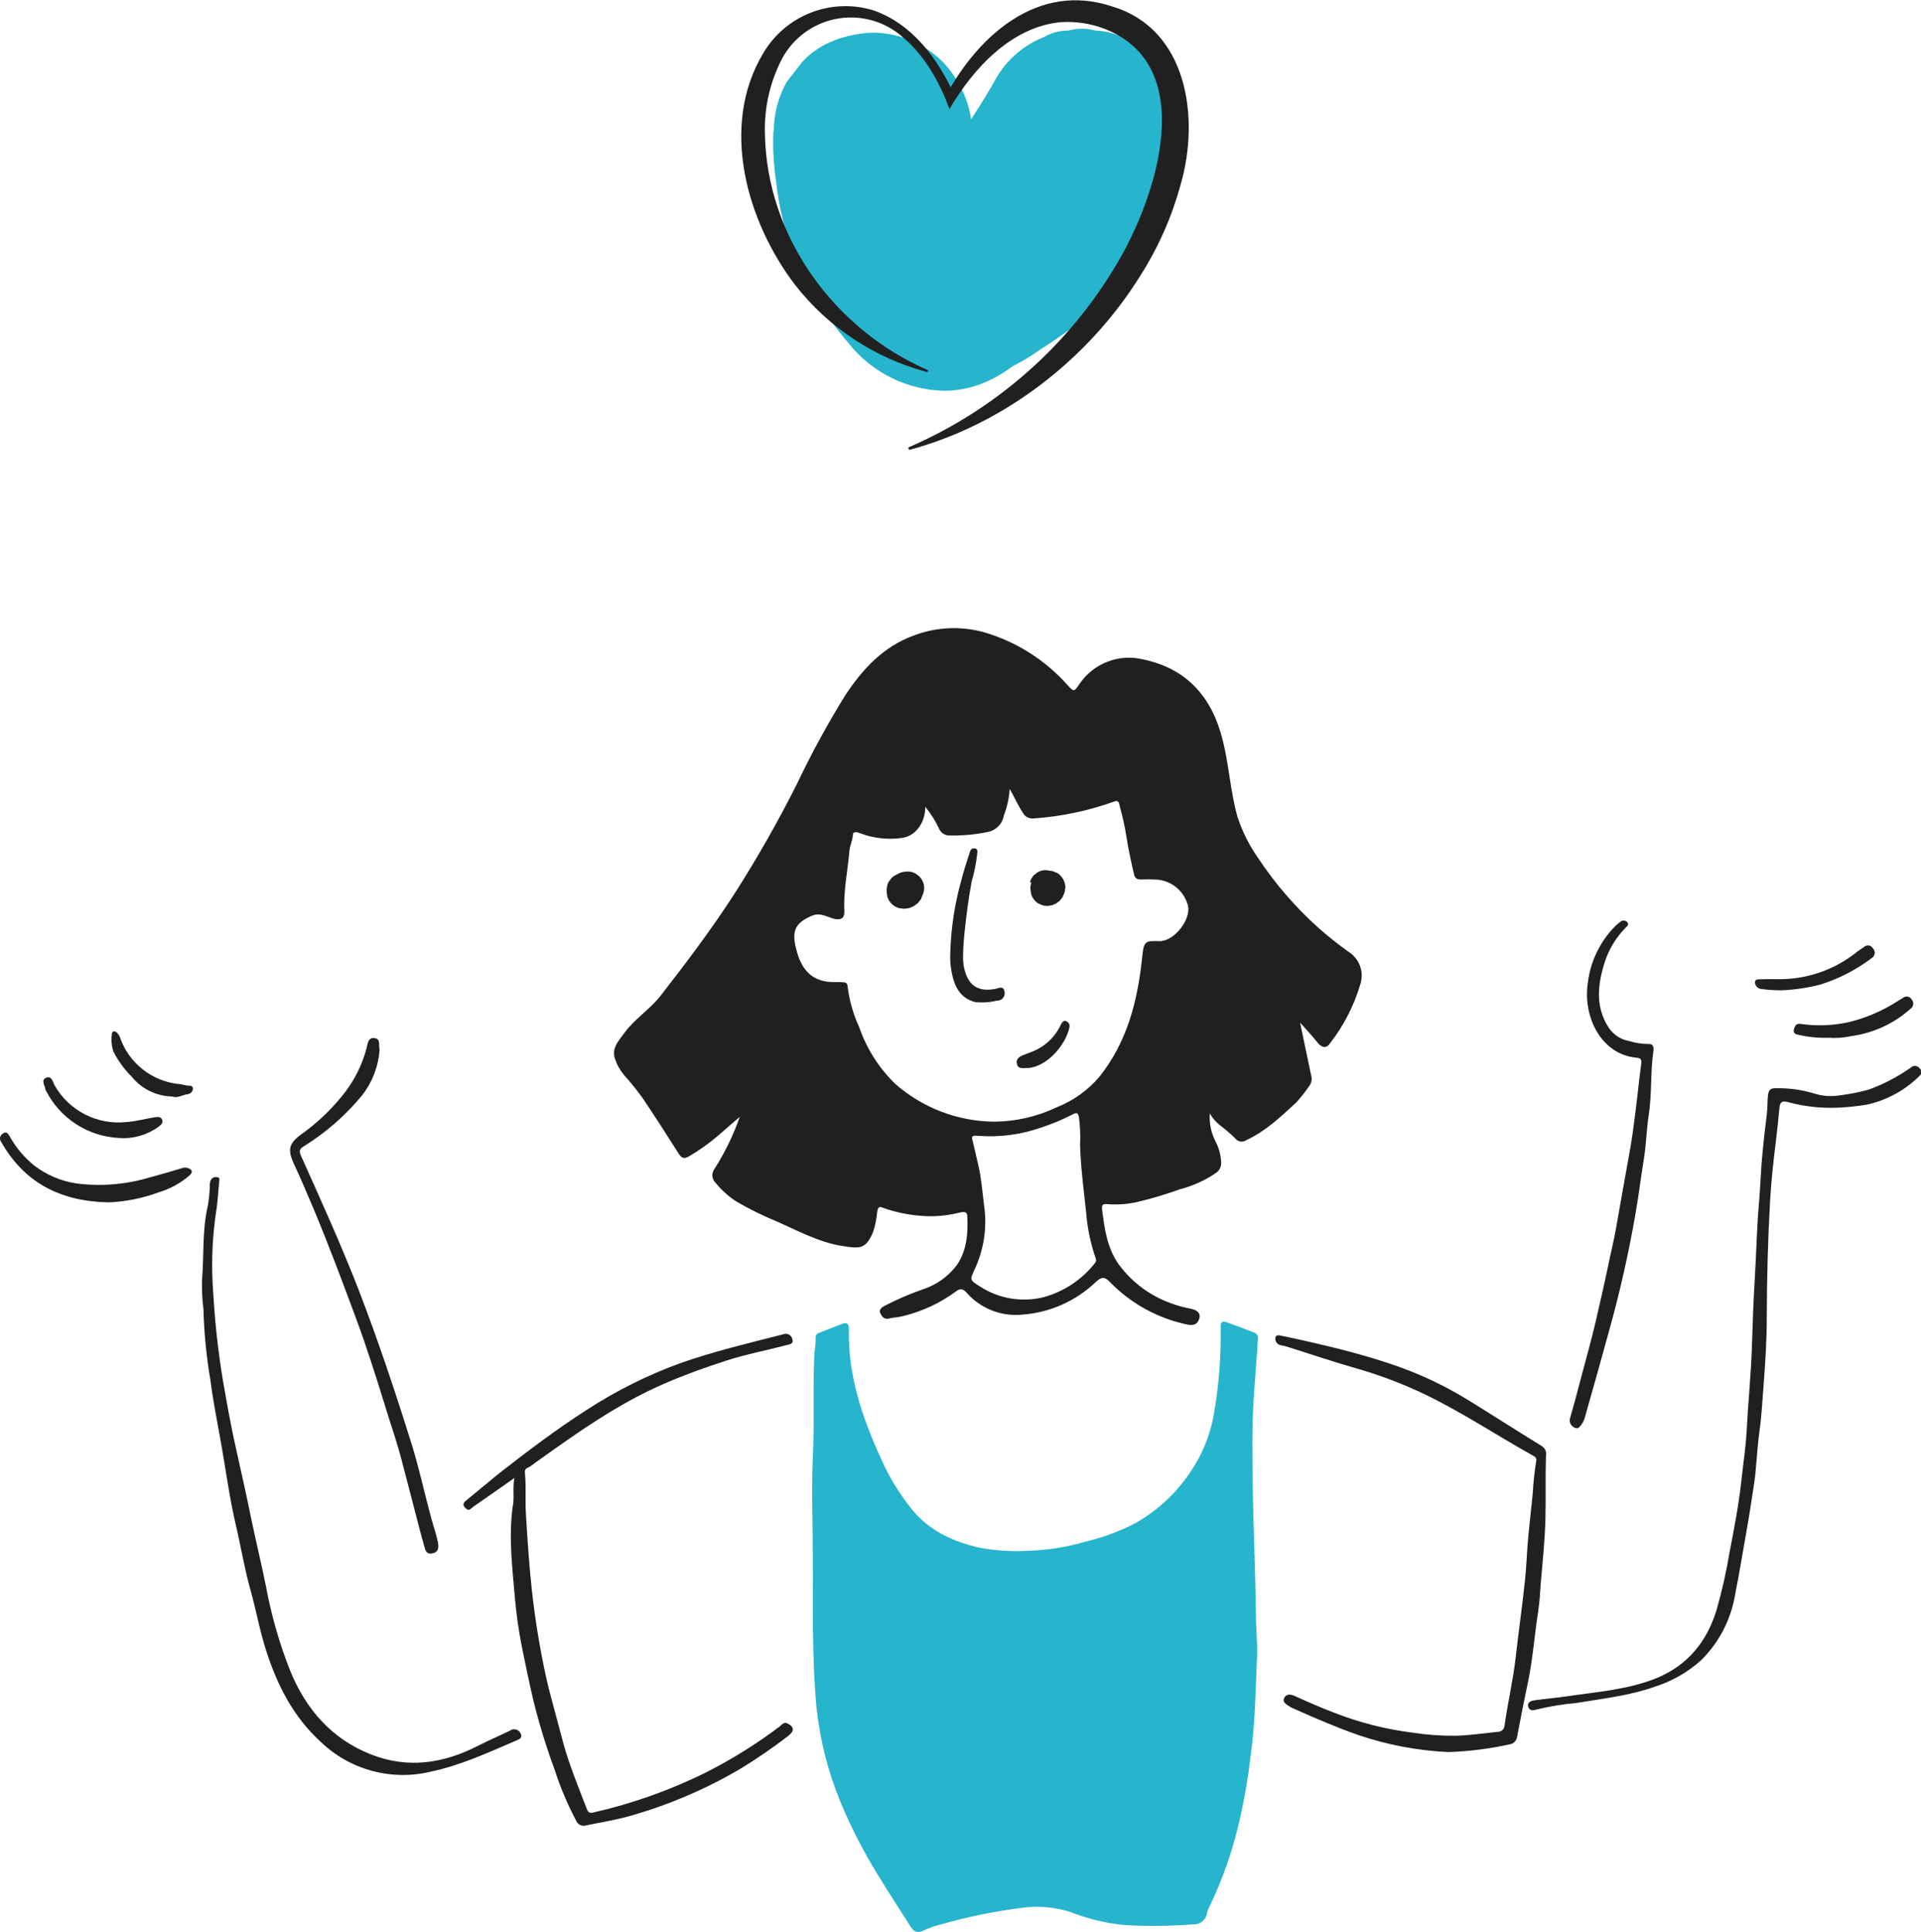 <?xml version="1.0" encoding="UTF-8"?> <svg xmlns="http://www.w3.org/2000/svg" width="724" height="728" viewBox="0 0 724 728" fill="none"> <g clip-path="url(#clip0_204_497)"> <path d="M489.979 385.353C491.447 392.392 492.79 398.71 494.108 405.053C494.345 405.755 494.408 406.505 494.291 407.237C494.174 407.97 493.88 408.662 493.436 409.256C491.93 411.462 490.268 413.557 488.462 415.524C482.717 420.822 477.046 426.269 469.758 429.627C469.426 429.865 469.05 430.034 468.652 430.126C468.253 430.217 467.841 430.228 467.438 430.159C467.036 430.09 466.651 429.941 466.306 429.721C465.961 429.502 465.664 429.216 465.43 428.881C463.807 427.293 462.087 425.806 460.282 424.429C458.522 423.136 457.048 421.493 455.954 419.603C455.714 423.099 456.392 426.597 457.919 429.751C459.343 432.369 460.143 435.28 460.257 438.258C460.26 438.99 460.084 439.712 459.747 440.362C459.409 441.012 458.918 441.57 458.317 441.989C454.178 444.825 449.573 446.913 444.712 448.157C439.523 450.034 434.234 451.62 428.869 452.908C425.114 453.783 421.247 454.077 417.403 453.778C415.537 453.604 415.139 454.052 415.388 455.992C416.308 463.081 417.204 470.045 421.457 476.214C426.427 483.086 433.365 488.289 441.354 491.137C443.729 492.02 446.175 492.694 448.667 493.152C450.507 493.525 452.671 494.445 452.024 496.808C451.378 499.171 449.686 499.669 447.274 499.097C436.242 496.76 426.155 491.192 418.298 483.103C416.383 481.089 415.139 481.089 413 483.103C405.445 490.331 395.599 494.687 385.168 495.415C381.309 495.781 377.419 495.233 373.811 493.815C370.203 492.398 366.979 490.151 364.4 487.257C362.983 485.64 361.913 485.367 360.222 486.71C354.316 491.043 347.613 494.17 340.498 495.913C338.757 496.435 336.842 496.435 335.002 496.883C333.161 497.331 332.34 496.037 331.743 494.794C331.146 493.55 332.415 492.63 333.385 492.082C337.964 489.718 342.701 487.674 347.562 485.964C352.823 484.309 357.427 481.036 360.719 476.612C364.45 470.965 364.873 464.673 364.55 458.28C364.55 456.092 362.411 456.788 361.043 457.086C356.441 458.216 351.684 458.577 346.965 458.156C341.976 457.78 337.063 456.717 332.365 454.997C331.146 454.475 330.773 455.47 330.599 456.664C330.393 459.298 329.859 461.897 329.007 464.399C326.271 470.816 324.033 470.592 317.367 469.523C308.538 468.105 300.678 463.777 292.495 460.171C287.182 457.999 282.036 455.438 277.099 452.51C274.296 450.601 271.783 448.297 269.638 445.67C268.967 445.006 268.558 444.123 268.485 443.182C268.412 442.241 268.68 441.306 269.24 440.546C273.179 434.4 276.385 427.814 278.791 420.921C275.781 423.409 273.344 425.672 270.857 427.762C267.374 430.774 263.619 433.455 259.639 435.771C257.824 436.815 256.878 436.467 255.834 434.8C251.332 427.737 246.83 420.648 242.129 413.708C239.979 410.735 237.671 407.879 235.215 405.152C233.686 403.322 232.513 401.221 231.758 398.959C230.439 395.004 233.151 392.243 235.215 389.383C239.07 384.035 244.766 380.553 248.845 375.38C258.545 362.943 267.922 350.507 276.502 337.299C285.259 323.638 293.287 309.524 300.554 295.016C305.914 283.771 311.884 272.828 318.437 262.233C324.953 252.284 332.838 243.654 344.428 239.475C352.854 236.28 362.078 235.845 370.768 238.231C382.944 241.762 393.876 248.66 402.305 258.129C404.792 260.841 404.792 260.741 406.857 257.732C409.438 253.922 413.125 250.995 417.421 249.345C421.717 247.695 426.415 247.401 430.883 248.504C447.199 251.936 456.676 262.532 460.73 278.575C463.217 288.225 463.665 298.224 466.4 307.825C468.222 313.392 470.862 318.657 474.235 323.445C480.66 333.121 488.291 341.939 496.943 349.686C500.526 352.853 504.27 355.834 508.161 358.615C510.206 359.874 511.762 361.79 512.576 364.05C513.389 366.309 513.411 368.778 512.638 371.052C510.27 379.05 506.423 386.534 501.296 393.114C499.804 395.278 498.336 394.706 496.943 393.338C494.954 390.826 492.665 388.288 489.979 385.353ZM348.706 303.995C348.88 308.969 345.771 314.939 340.026 315.76C334.717 316.525 329.301 315.935 324.282 314.043C323.038 313.571 321.521 313.123 321.446 314.64C321.297 316.779 320.302 318.62 320.128 320.684C319.481 328.32 317.815 335.882 318.238 343.617C318.238 346.104 316.795 346.801 314.407 346.254C312.02 345.706 309.234 343.766 306.2 345.01C300.206 347.497 298.39 350.308 299.832 356.65C301.275 362.993 303.986 368.888 311.871 369.957C313.761 370.231 315.601 369.957 317.442 370.156C318.536 370.156 319.382 370.305 319.457 371.723C320.095 377 321.555 382.145 323.784 386.97C326.59 395.183 331.324 402.603 337.588 408.609C347.901 417.597 361.093 422.592 374.772 422.687C382.845 422.627 390.808 420.801 398.102 417.34C404.39 414.888 409.97 410.914 414.343 405.774C424.765 392.741 428.744 377.295 430.436 361.003C431.107 354.337 431.629 354.561 437.051 354.661C442.474 354.76 449.338 346.278 447.597 340.831C446.804 338.139 445.168 335.773 442.929 334.08C440.69 332.388 437.967 331.459 435.161 331.429C433.504 331.346 431.844 331.346 430.187 331.429C428.57 331.429 427.7 331.056 427.351 329.266C426.257 324.589 425.237 319.913 424.516 315.163C423.898 311.355 423.067 307.585 422.029 303.87C421.855 303.199 421.78 301.383 420.138 301.98C410.314 305.534 400.043 307.702 389.62 308.422C388.803 308.526 387.973 308.379 387.241 308.001C386.508 307.624 385.907 307.034 385.517 306.308C383.626 303.448 382.283 300.314 380.542 297.304C380.325 300.713 379.587 304.068 378.353 307.253C378.113 308.766 377.422 310.171 376.371 311.285C375.319 312.399 373.955 313.17 372.459 313.496C367.609 314.503 362.661 314.954 357.71 314.839C356.933 314.831 356.174 314.606 355.519 314.188C354.864 313.771 354.339 313.177 354.004 312.476C352.613 309.426 350.823 306.574 348.681 303.995H348.706ZM407.081 431.144C407.243 427.771 407.093 424.391 406.633 421.046C406.335 419.205 405.663 419.205 404.37 419.902C400.545 421.872 396.569 423.535 392.481 424.876C384.789 427.594 376.611 428.662 368.479 428.01C365.694 427.762 366.315 428.781 366.664 430.299C367.435 433.631 368.255 436.964 368.977 440.248C369.947 444.899 370.295 449.625 370.892 454.326C372.055 462.345 370.89 470.529 367.534 477.905C365.52 482.307 365.246 482.233 369.375 484.82C372.899 487.102 376.856 488.634 380.998 489.318C385.141 490.003 389.38 489.826 393.451 488.799C401.011 486.695 407.708 482.244 412.577 476.089C412.827 475.856 412.998 475.553 413.07 475.219C413.141 474.885 413.108 474.538 412.975 474.224C411.04 468.673 409.828 462.897 409.369 457.037C408.449 448.431 407.28 439.825 407.056 431.144H407.081Z" fill="#212020"></path> <path d="M291.476 49.496C291.209 56.152 291.6 62.817 292.645 69.395C293.366 75.876 294.707 82.272 296.649 88.497C301.709 103.636 309.686 117.638 320.128 129.711C324.476 135.095 329.952 139.458 336.171 142.492C342.39 145.526 349.199 147.158 356.118 147.271C367.907 147.122 377.334 141.998 385.965 134.536C388.079 132.721 390.118 130.756 392.133 128.816C399.864 121.33 407.077 113.328 413.722 104.863C423.408 92.921 432.132 80.229 439.813 66.907L371.613 58.003C371.855 58.594 372.022 59.212 372.111 59.844L370.793 49.895C370.88 50.804 370.88 51.721 370.793 52.63L372.136 42.681C371.939 43.922 371.614 45.139 371.166 46.313L374.921 37.408C372.633 42.657 368.853 47.084 366.241 52.158C363.959 57.369 361.256 62.385 358.158 67.156L364.003 59.694C362.277 61.794 360.316 63.689 358.158 65.34L365.619 59.52C362.262 62.008 358.68 64.37 355.148 66.733C351.792 69.206 348.269 71.441 344.602 73.424L353.581 69.643C352.485 70.117 351.331 70.443 350.149 70.614L360.098 69.295C359.553 69.37 359.001 69.37 358.456 69.295L368.405 70.638L367.634 70.415L376.563 74.17C376.039 73.974 375.557 73.678 375.145 73.3C370.998 70.609 366.206 69.08 361.267 68.872C356.323 67.742 351.166 67.974 346.343 69.544C336.962 72.177 328.949 78.312 323.959 86.681C319.382 95.337 317.069 105.833 320.178 115.434L324.058 124.363C327.287 129.905 331.897 134.516 337.439 137.745C343.334 142.197 352.014 143.739 359.252 144.038C363.964 144.179 368.66 143.41 373.081 141.774C379.614 139.353 385.808 136.102 391.511 132.099C395.093 129.736 398.724 127.423 402.181 124.861C406.09 122.129 409.843 119.181 413.423 116.031C416.872 112.55 419.987 108.753 422.725 104.689C427.202 98.446 429.615 91.109 433.769 84.667C435.894 81.615 437.797 78.415 439.464 75.091C443.22 66.858 445.185 61.809 445.533 52.705C445.595 51.794 445.595 50.88 445.533 49.969C445.37 45.99 444.753 42.043 443.693 38.204C441.816 32.051 438.529 26.422 434.092 21.763L426.63 15.918C422.483 13.228 417.691 11.699 412.752 11.491C409.496 10.591 406.058 10.591 402.803 11.491C399.504 11.474 396.26 12.332 393.401 13.978C385.923 16.942 379.647 22.317 375.568 29.25C369.794 39.587 363.26 49.481 356.019 58.849L361.864 51.387C353.339 62.807 343.561 73.236 332.714 82.478L340.175 76.633C339.714 77.001 339.204 77.303 338.658 77.528L347.562 73.772L346.741 74.046L356.69 72.728C356.091 72.852 355.473 72.852 354.875 72.728L364.823 74.071C364.22 73.947 363.635 73.746 363.082 73.474L371.812 77.105C371.241 76.81 370.7 76.46 370.196 76.061L377.657 81.906C375.192 79.711 372.958 77.269 370.992 74.618L376.837 82.08C372.813 76.763 369.471 70.964 366.888 64.818L370.594 73.872C368.037 67.683 366.266 61.199 365.321 54.571L366.664 64.52C366.023 59.572 365.848 54.576 366.142 49.596C366.714 40.418 361.565 29.698 355.223 23.231C348.196 16.272 338.723 12.343 328.834 12.287C319.183 12.735 309.185 15.893 302.444 23.231L296.624 30.693C293.318 36.414 291.601 42.914 291.65 49.521L291.476 49.496Z" fill="#27B4CD"></path> <path d="M306.325 585.578C306.325 573.639 305.827 561.701 306.325 549.811C306.996 537.101 306.325 524.416 306.872 511.731C306.872 509.244 307.543 506.757 307.394 504.07C307.369 503.668 307.485 503.27 307.72 502.944C307.956 502.617 308.298 502.382 308.687 502.28L317.268 498.922C319.308 498.101 319.979 498.922 319.93 500.961C319.532 518.198 324.904 534.017 331.918 549.413C335.048 556.574 339.149 563.27 344.105 569.312C350.547 576.972 359.227 580.902 368.803 583.166C375.038 584.354 381.395 584.763 387.731 584.385C395.063 584.139 402.335 582.96 409.369 580.877C415.817 579.352 422.05 577.029 427.924 573.963C436.479 569.142 443.735 562.313 449.065 554.065C453.116 547.978 455.914 541.146 457.298 533.967C458.365 528.15 459.121 522.28 459.561 516.382C459.984 510.836 460.158 505.314 460.059 499.767C460.059 498.25 460.705 497.703 462.048 498.176C465.655 499.469 469.261 500.812 472.818 502.23C473.271 502.408 473.647 502.74 473.879 503.167C474.111 503.595 474.185 504.091 474.086 504.568C473.614 512.254 472.942 519.914 472.47 527.6C471.823 537.723 471.972 547.822 472.097 557.92C472.321 574.784 473.141 591.622 473.34 608.486C473.34 613.784 473.962 619.157 473.738 624.479C473.191 637.115 473.067 649.8 471.251 662.336C470.41 669.649 469.19 676.913 467.595 684.099C465.042 695.997 461.093 707.552 455.83 718.523C455.418 719.21 455.116 719.957 454.935 720.737C454.797 722.031 454.157 723.219 453.152 724.047C452.148 724.875 450.859 725.276 449.563 725.164C440.791 725.873 431.98 725.948 423.198 725.388C416.306 724.641 409.546 722.968 403.102 720.414C397.124 718.571 390.808 718.095 384.622 719.021C374.337 720.341 364.168 722.445 354.203 725.313C352.006 725.848 349.871 726.615 347.836 727.602C345.573 728.696 344.304 727.801 343.185 726.01C339.106 719.568 334.903 713.2 330.948 706.684C325.537 697.952 320.83 688.803 316.87 679.324C312.174 667.999 309.109 656.066 307.767 643.88C305.927 624.305 306.474 604.979 306.325 585.578Z" fill="#27B4CD"></path> <path d="M193.853 556.975C188.655 560.632 183.457 564.288 178.234 567.894C177.562 568.367 176.965 569.437 175.945 568.715C174.926 567.994 173.881 566.85 175.597 565.507C179.651 562.248 183.606 558.866 187.685 555.558C198.579 547.051 209.572 538.694 221.237 531.232C232.153 524.138 243.834 518.298 256.058 513.821C268.842 509.294 282.025 506.185 295.157 502.827C295.496 502.679 295.863 502.608 296.233 502.619C296.602 502.631 296.964 502.725 297.293 502.894C297.622 503.063 297.909 503.303 298.133 503.597C298.357 503.891 298.513 504.232 298.589 504.593C299.286 506.459 297.47 506.633 296.376 506.907C288.914 508.871 281.055 510.364 273.593 512.776C266.131 515.189 258.122 518.049 250.611 521.308C232.803 528.969 217.208 540.161 201.563 551.329C200.802 551.986 199.967 552.554 199.076 553.021C197.534 553.642 197.783 554.438 197.907 555.931C198.305 560.781 197.907 565.656 198.206 570.506C198.778 579.759 199.35 589.011 200.345 598.214C201.041 604.88 201.961 611.521 203.106 618.112C204.25 624.704 205.593 631.768 207.408 638.533C209.067 644.768 210.725 650.986 212.383 657.188C214.696 665.495 218.004 673.454 221.088 681.488C221.561 682.732 221.909 683.428 223.575 683.03C238.447 679.661 252.86 674.517 266.504 667.709C276.106 662.813 285.26 657.087 293.864 650.596C294.709 649.95 295.431 648.706 296.923 649.527C299.41 650.82 299.41 652.437 296.923 654.277C291.332 658.574 285.52 662.575 279.512 666.266C266.4 674.037 252.339 680.082 237.678 684.249C232.156 685.841 226.411 686.736 220.765 687.905C220.052 688.107 219.289 688.038 218.624 687.712C217.958 687.386 217.437 686.826 217.158 686.139C213.901 679.987 211.188 673.562 209.05 666.938C205.849 658.276 203.142 649.441 200.942 640.473C199.449 634.006 198.081 627.49 196.763 620.973C195.497 614.645 194.584 608.251 194.027 601.821C193.082 590.628 191.689 579.435 193.182 568.093C194.002 564.611 193.107 560.831 193.853 556.975Z" fill="#212020"></path> <path d="M545.94 660.247C534.353 659.721 522.898 657.561 511.915 653.829C503.583 650.919 495.574 647.412 487.566 643.88C486.928 643.622 486.319 643.297 485.75 642.91C484.73 642.164 483.263 641.443 483.959 639.95C484.656 638.458 486.073 638.284 487.765 639.03C492.739 641.294 497.713 643.482 502.912 645.447C512.333 649.134 522.174 651.641 532.211 652.909C537.666 653.752 543.181 654.151 548.701 654.103C553.999 653.929 559.272 653.183 564.545 652.611C565.163 652.614 565.761 652.386 566.221 651.972C566.681 651.558 566.97 650.988 567.032 650.372C568.226 641.692 570.29 633.16 571.26 624.455C572.33 614.804 573.747 605.178 574.742 595.528C575.339 590.13 575.463 584.683 575.961 579.286C576.458 573.888 577.105 568.491 577.652 563.094C577.87 558.928 578.31 554.776 578.97 550.657C579.081 550.271 579.045 549.857 578.871 549.495C578.697 549.133 578.396 548.847 578.025 548.692C564.371 541.081 551.338 532.376 537.235 525.561C528.958 521.586 520.364 518.308 511.542 515.761C502.688 513.274 493.908 510.264 485.103 507.503C484.353 507.271 483.589 507.088 482.815 506.956C482.474 506.912 482.146 506.798 481.852 506.621C481.557 506.443 481.303 506.207 481.104 505.927C480.905 505.646 480.767 505.328 480.698 504.991C480.628 504.655 480.629 504.307 480.701 503.971C481.024 502.703 482.591 503.3 483.536 503.499C487.019 504.17 490.501 504.991 493.958 505.762C504.28 508.125 514.527 510.737 524.575 514.144C534.458 517.454 543.936 521.867 552.83 527.302C562.232 533.072 571.509 539.067 580.91 544.837C581.576 545.201 582.105 545.772 582.419 546.462C582.733 547.153 582.815 547.927 582.651 548.667C582.403 556.527 582.651 564.362 582.452 572.222C582.253 580.082 581.482 587.743 580.786 595.478C580.438 599.408 580.338 603.363 579.717 607.293C578.349 615.998 577.752 624.703 575.961 633.459C574.518 640.398 573.101 647.338 571.807 654.302C571.743 655.075 571.414 655.803 570.874 656.361C570.334 656.918 569.618 657.272 568.848 657.361C561.316 659.019 553.648 659.985 545.94 660.247Z" fill="#212020"></path> <path d="M692.636 417.414C686.367 417.681 680.094 416.993 674.032 415.374C671.545 414.678 670.823 415.225 670.599 417.861C669.978 425.323 668.908 432.785 668.112 440.396C667.698 444.293 667.374 448.223 667.142 452.186C666.297 466.91 665.923 481.685 665.874 496.459C665.874 505.04 665.327 513.646 664.655 522.203C664.207 528.073 663.909 533.967 663.063 539.837C662.093 546.777 662.019 553.841 660.85 560.755C660.128 565.083 659.556 569.461 658.785 573.789C657.168 582.793 655.751 591.846 653.96 600.8C652.415 610.244 647.912 618.953 641.101 625.673C636.064 630.18 630.131 633.571 623.691 635.622C614.14 638.98 604.092 640.124 594.118 641.741C589.032 642.208 583.987 643.039 579.021 644.228C577.503 644.726 576.285 644.576 575.936 643.034C575.588 641.492 577.006 640.945 578.175 640.771C582.279 640.174 586.408 639.851 590.611 639.229C602.052 637.537 613.667 636.742 624.586 632.289C636.326 627.315 643.29 618.535 646.971 606.67C649.04 599.365 650.7 591.949 651.945 584.459C653.612 575.803 655.303 567.048 656.248 558.417C656.97 551.801 657.989 545.21 658.337 538.519C658.86 528.57 659.855 518.621 660.228 508.672C660.526 499.792 660.8 490.888 661.347 482.008C661.944 472.482 662.093 462.931 662.939 453.38C663.486 447.112 663.635 440.769 664.257 434.476C664.738 429.502 665.285 424.619 665.899 419.826C666.222 417.339 666.023 414.852 666.396 412.365C666.67 410.648 667.366 410.151 668.883 410.101C673.933 409.95 678.973 410.622 683.806 412.091C686.802 413.041 689.977 413.288 693.084 412.812C696.836 412.353 700.551 411.63 704.202 410.648C709.88 408.585 715.258 405.774 720.194 402.291C720.422 402.073 720.694 401.906 720.993 401.802C721.291 401.699 721.608 401.661 721.923 401.692C722.237 401.723 722.541 401.821 722.813 401.98C723.086 402.14 723.321 402.356 723.502 402.614C724.696 403.808 724.174 404.778 723.229 405.649C717.808 410.967 710.998 414.648 703.58 416.27C699.959 416.878 696.304 417.26 692.636 417.414Z" fill="#212020"></path> <path d="M76.68 493.401C76.232 489.821 76.049 486.213 76.133 482.606C76.929 473.204 76.133 463.653 78.347 454.326C78.74 451.997 78.981 449.646 79.068 447.287C78.994 446.399 79.122 445.506 79.441 444.675C79.661 444.284 79.997 443.971 80.403 443.78C80.808 443.588 81.263 443.527 81.704 443.605C83.048 443.605 82.65 444.75 82.6 445.396C82.202 449.724 81.953 454.052 81.207 458.305C79.874 468.105 79.607 478.021 80.411 487.879C81.153 500.716 82.706 513.493 85.062 526.133C86.306 533.297 87.699 540.435 89.315 547.524C91.156 555.657 92.947 563.791 94.613 571.974C96.379 580.555 98.493 589.061 100.209 597.642C102.23 608.637 105.321 619.409 109.437 629.803C115.406 644.229 125.007 655.272 139.756 661.117C153.585 666.589 167.115 664.575 179.999 657.959C184.003 655.919 188.132 654.153 192.161 652.188C192.483 651.948 192.855 651.783 193.249 651.705C193.643 651.627 194.05 651.639 194.438 651.739C194.827 651.84 195.189 652.026 195.497 652.284C195.804 652.543 196.05 652.867 196.215 653.233C197.136 655.049 195.419 655.546 194.226 656.043C183.829 660.521 173.507 665.271 162.365 667.634C155.017 669.404 147.342 669.286 140.053 667.29C132.764 665.293 126.099 661.484 120.679 656.218C110.531 646.89 104.587 635.2 100.383 622.266C97.896 614.605 96.528 606.721 94.364 599.01C92.076 590.927 90.783 582.669 88.843 574.536C86.53 564.586 85.212 554.637 83.47 544.688C82.028 536.48 80.337 528.272 79.292 520.015C77.787 511.217 76.915 502.323 76.68 493.401Z" fill="#212020"></path> <path d="M591.606 534.888C592.725 530.884 593.944 526.705 595.013 522.452C597.276 513.722 599.838 505.041 601.803 496.236C603.196 490.018 604.688 483.8 605.957 477.607C606.977 472.632 608.22 467.657 609.091 462.683C610.782 452.958 612.548 443.232 614.289 433.507C615.209 428.408 615.831 423.235 616.503 418.111C617.224 412.44 617.746 406.744 618.542 401.073C618.791 399.382 618.542 398.735 616.751 398.586C603.544 397.367 596.58 383.339 598.396 370.679C599.314 362.5 602.958 354.869 608.742 349.015C609.313 348.461 609.92 347.946 610.558 347.472C610.736 347.294 610.947 347.153 611.18 347.056C611.413 346.96 611.662 346.91 611.914 346.91C612.165 346.91 612.415 346.96 612.647 347.056C612.88 347.153 613.091 347.294 613.269 347.472C614.165 348.442 613.095 349.164 612.548 349.711C608.825 353.543 606.086 358.22 604.564 363.341C602.077 371.524 601.306 379.707 606.355 387.343C607.241 388.653 608.383 389.768 609.713 390.623C611.042 391.478 612.531 392.055 614.09 392.318C616.417 393.042 618.841 393.411 621.278 393.412C623.143 393.263 623.342 394.756 623.143 396.074C621.974 404.108 622.621 412.241 621.377 420.275C620.532 425.697 620.457 431.219 619.562 436.691C618.443 443.556 617.597 450.47 616.403 457.36C613.816 472.284 610.5 486.992 606.454 501.484C603.47 512.404 600.385 523.298 597.301 534.192C597.058 535.139 596.627 536.027 596.033 536.804C595.411 537.575 594.839 538.769 593.396 537.973C592.811 537.713 592.322 537.275 592 536.721C591.678 536.167 591.54 535.526 591.606 534.888Z" fill="#212020"></path> <path d="M143.065 395.65C142.618 401.852 140.342 407.781 136.523 412.688C130.276 420.312 122.803 426.843 114.412 432.014C113.168 432.81 112.522 433.457 113.417 435.496C120.879 452.111 128.34 468.602 134.981 485.565C142.443 504.891 149.009 524.541 155.177 544.339C158.112 553.766 160.152 563.466 162.788 573.018C163.534 575.754 164.529 578.44 165.051 581.226C165.4 583.116 165.35 584.907 162.937 585.379C160.525 585.852 160.276 583.937 159.853 582.544C158.336 577.146 156.968 571.699 155.55 566.277C154.133 560.855 152.615 554.935 151.123 549.289C149.233 542.225 146.746 535.261 144.656 528.271C141.423 517.875 138.14 507.503 134.359 497.28C129.236 483.426 124.037 469.597 118.367 455.966C115.879 450.047 113.392 444.202 110.656 438.357C108.368 433.233 108.89 430.895 113.442 427.537C119.166 423.486 124.312 418.675 128.738 413.235C133.203 407.888 136.431 401.62 138.19 394.879C138.588 393.337 138.662 390.875 141.149 391.198C143.637 391.521 142.592 394.033 143.065 395.65Z" fill="#212020"></path> <path d="M40.791 453.106C22.535 452.683 9.153 445.62 0.423 430.298C0.235 430.044 0.104 429.752 0.042 429.442C-0.02 429.132 -0.013 428.812 0.063 428.506C0.139 428.199 0.282 427.913 0.482 427.668C0.682 427.423 0.934 427.225 1.219 427.089C2.488 426.169 3.259 427.462 3.706 428.308C6.042 432.506 9.167 436.214 12.909 439.227C17.502 442.733 22.896 445.041 28.603 445.943C37.987 447.178 47.526 446.397 56.584 443.655C60.514 442.585 64.419 441.491 68.299 440.297C68.75 440.1 69.237 439.999 69.729 439.999C70.221 439.999 70.708 440.1 71.159 440.297C72.328 440.894 72.801 441.491 71.607 442.784C68.161 445.814 64.095 448.054 59.693 449.35C53.629 451.589 47.25 452.857 40.791 453.106Z" fill="#212020"></path> <path d="M44.918 428.831C39.181 428.569 33.616 426.796 28.785 423.69C23.954 420.585 20.03 416.257 17.41 411.147C17.29 410.989 17.198 410.813 17.136 410.624C16.987 409.082 15.271 407.043 17.385 406.147C19.499 405.252 19.872 407.739 20.569 408.983C23.23 413.674 27.204 417.485 32.004 419.947C36.803 422.408 42.217 423.413 47.58 422.837C51.161 422.613 54.693 421.618 58.25 421.046C59.294 420.897 60.613 420.673 61.11 421.966C61.608 423.26 60.538 423.981 59.667 424.653C55.402 427.75 50.175 429.231 44.918 428.831Z" fill="#212020"></path> <path d="M688.955 391.074C685.234 391.181 681.514 390.813 677.886 389.979C676.693 389.78 675.698 389.358 676.121 387.84C676.543 386.323 677.14 385.652 678.608 385.851C684.489 386.701 690.474 386.515 696.292 385.303C702.823 383.77 709.052 381.155 714.722 377.568L717.209 376.051C717.458 375.839 717.753 375.686 718.069 375.604C718.386 375.522 718.718 375.513 719.039 375.578C719.359 375.642 719.661 375.779 719.922 375.977C720.182 376.176 720.394 376.43 720.542 376.722C720.748 376.972 720.899 377.261 720.987 377.572C721.075 377.884 721.097 378.21 721.053 378.53C721.009 378.85 720.898 379.158 720.729 379.433C720.56 379.708 720.335 379.946 720.069 380.13C713.853 385.707 706.108 389.294 697.834 390.427C694.919 391.061 691.93 391.279 688.955 391.074Z" fill="#212020"></path> <path d="M669.605 368.987C680.615 369.248 691.36 365.59 699.924 358.664C700.695 358.067 701.54 357.545 702.411 356.948C702.653 356.696 702.952 356.505 703.282 356.392C703.613 356.278 703.966 356.246 704.312 356.297C704.658 356.348 704.986 356.481 705.27 356.686C705.554 356.89 705.784 357.159 705.943 357.471C706.184 357.728 706.362 358.036 706.466 358.373C706.569 358.71 706.594 359.066 706.539 359.414C706.483 359.762 706.35 360.092 706.147 360.381C705.945 360.669 705.679 360.907 705.371 361.077C699.553 365.487 693.014 368.854 686.045 371.026C681.252 372.262 676.341 372.987 671.396 373.19C668.842 373.196 666.291 373.03 663.76 372.693C663.137 372.628 662.558 372.34 662.128 371.884C661.699 371.427 661.448 370.831 661.422 370.205C661.422 368.763 663.039 369.086 664.058 369.036C665.824 368.937 667.715 368.987 669.605 368.987Z" fill="#212020"></path> <path d="M64.966 413.211C62.022 413.159 59.126 412.464 56.48 411.175C53.833 409.886 51.5 408.034 49.645 405.749C46.86 402.985 44.535 399.794 42.755 396.297C42.072 394.24 41.86 392.055 42.133 389.905C42.133 388.338 43.352 388.438 44.173 389.233C44.775 389.891 45.211 390.685 45.441 391.547C47.13 396.059 50.024 400.023 53.809 403.005C57.593 405.987 62.123 407.874 66.906 408.46C68.075 408.46 69.219 408.883 70.388 409.057C71.557 409.231 72.626 408.883 72.701 410.251C72.682 410.759 72.485 411.245 72.144 411.623C71.803 412 71.34 412.245 70.835 412.315C68.821 412.539 66.98 413.957 64.966 413.211Z" fill="#212020"></path> <path d="M358.158 358.715C358.443 349.454 359.871 340.264 362.411 331.355C363.256 327.947 364.401 324.639 365.42 321.405C365.719 320.386 366.067 319.515 367.385 319.714C368.703 319.913 368.305 321.057 368.281 321.828C367.9 325.315 367.209 328.761 366.216 332.126C365.047 338.394 364.226 344.711 363.555 351.054C363.232 354.213 362.983 357.322 362.958 360.481C362.925 362.07 363.092 363.658 363.455 365.206C365.047 371.499 368.679 373.837 375.071 372.668C376.314 372.444 378.08 371.35 378.528 373.439C378.672 373.87 378.708 374.329 378.632 374.777C378.556 375.225 378.371 375.647 378.093 376.006C377.815 376.366 377.453 376.651 377.039 376.836C376.624 377.022 376.17 377.102 375.717 377.071C373.044 377.74 370.273 377.925 367.534 377.618C360.471 375.852 358.904 369.31 358.182 363.042C358.094 361.601 358.086 360.157 358.158 358.715Z" fill="#212020"></path> <path d="M386.487 402.49C385.244 402.49 383.776 402.814 383.304 401.098C382.831 399.381 383.801 398.337 385.343 397.74C386.313 397.367 387.308 396.919 388.303 396.571C393.174 394.874 397.196 391.351 399.52 386.746C399.993 385.876 400.615 384.11 402.008 384.881C403.4 385.652 403.226 386.87 402.754 388.338C400.441 395.75 392.979 402.764 386.487 402.49Z" fill="#212020"></path> <path d="M334.18 335.359V336.179C334.18 336.179 334.379 337.771 334.404 337.846L335.025 339.338L335.995 340.582L337.264 341.577L338.781 342.224H338.955L340.622 342.447H340.87L342.512 342.224C342.882 342.132 343.241 341.999 343.581 341.826C343.887 341.709 344.186 341.576 344.477 341.428C344.747 341.247 345.005 341.047 345.248 340.831C345.584 340.631 345.886 340.379 346.143 340.084L347.113 338.816L347.238 338.617C347.233 338.551 347.233 338.484 347.238 338.418C347.461 337.871 347.71 337.324 347.934 336.752L348.083 336.329C348.382 335.246 348.382 334.103 348.083 333.021C347.798 331.979 347.25 331.028 346.491 330.26L345.845 329.762L345.198 329.265C344.693 328.984 344.159 328.759 343.606 328.593C343.296 328.518 342.98 328.468 342.661 328.444C342.338 328.417 342.014 328.417 341.691 328.444C340.511 328.453 339.353 328.77 338.333 329.364L337.09 330.334C336.686 330.745 336.335 331.205 336.045 331.702C335.599 332.395 335.342 333.193 335.299 334.016C335.072 334.829 335.072 335.689 335.299 336.503C335.473 337.296 335.86 338.027 336.418 338.617C336.845 339.301 337.446 339.858 338.159 340.234L339.627 340.856C340.709 341.154 341.852 341.154 342.935 340.856L344.427 340.234C345.354 339.693 346.125 338.922 346.665 337.995L345.695 339.239L344.427 340.209L342.935 340.831H343.084L341.442 341.055H341.592L339.925 340.831H340.074L338.582 340.209L337.314 339.239L335.722 333.195C335.658 333.39 335.583 333.581 335.498 333.767L336.145 332.274C336.052 332.473 335.944 332.664 335.821 332.847L336.791 331.578C336.721 331.673 336.637 331.757 336.543 331.827L337.811 330.857L338.259 330.807L339.726 330.185H339.403L341.069 329.961H340.746L342.387 330.185C342.387 330.185 342.238 330.185 342.188 330.185L343.656 330.832L346.74 336.179V335.359C346.791 334.495 346.602 333.634 346.193 332.871C345.926 332.113 345.493 331.425 344.924 330.857C344.356 330.289 343.668 329.855 342.91 329.588C342.147 329.179 341.286 328.99 340.423 329.041L338.756 329.265C337.722 329.551 336.78 330.099 336.02 330.857L335.05 332.125C334.488 333.073 334.195 334.157 334.205 335.259L334.18 335.359Z" fill="#212020"></path> <path d="M388.6 332.375C388.6 332.997 388.401 333.643 388.351 334.29V334.738C388.351 335.335 388.501 335.932 388.6 336.529V336.827C388.776 337.614 389.153 338.343 389.694 338.941C390.139 339.613 390.746 340.161 391.46 340.533L392.928 341.155C394.01 341.454 395.153 341.454 396.236 341.155H396.46L398.027 340.483C398.499 340.16 398.922 339.812 399.37 339.439L399.519 339.289C399.718 339.066 399.917 338.792 400.066 338.593C400.215 338.394 400.464 338.12 400.613 337.872C400.621 337.814 400.621 337.755 400.613 337.698C400.862 337.175 401.086 336.653 401.285 336.106C401.285 335.534 401.459 334.937 401.534 334.365C401.464 332.725 400.811 331.164 399.693 329.962C399.154 329.364 398.468 328.918 397.703 328.669C396.933 328.282 396.076 328.102 395.216 328.146L393.55 328.37C392.516 328.656 391.573 329.204 390.814 329.962L389.844 331.231C389.281 332.179 388.989 333.262 388.998 334.365L389.222 332.698C389.236 332.805 389.236 332.914 389.222 333.021L389.844 331.529C389.806 331.639 389.747 331.741 389.67 331.828L390.64 330.584C390.569 330.671 390.485 330.747 390.391 330.808L391.659 329.838C391.572 329.914 391.47 329.973 391.361 330.012L392.853 329.39H392.604L400.265 333.743C400.241 333.619 400.241 333.493 400.265 333.37L400.489 335.036C400.452 334.814 400.452 334.587 400.489 334.365L400.265 336.031V335.782C400.476 334.967 400.476 334.111 400.265 333.295C400.189 332.491 399.941 331.713 399.538 331.013C399.135 330.313 398.585 329.709 397.927 329.241C397.327 328.696 396.6 328.311 395.813 328.122L394.147 327.898C393.044 327.889 391.961 328.181 391.013 328.743L389.769 329.713C388.999 330.477 388.441 331.429 388.152 332.474L388.6 332.375Z" fill="#212020"></path> <path d="M349.453 140.207C329.743 134.992 312.276 123.48 299.709 107.425C281.428 83.498 271.106 47.457 287.745 19.898C291.847 12.997 298.141 7.667 305.624 4.76C313.107 1.852 321.348 1.534 329.033 3.855C343.956 8.979 353.631 22.336 359.849 36.19L356.566 35.966C368.803 13.232 391.387 -6.815 418.97 2.388C447.697 10.795 452.224 44.671 444.961 69.544C441.644 81.761 436.487 93.403 429.665 104.067C410.016 135.556 378.18 160.081 342.613 169.557L342.29 168.637C375.33 154.412 402.969 130.014 421.184 98.993C435.933 74.121 452.125 24.748 416.209 10.819C411.079 8.871 405.596 8.023 400.117 8.332C381.388 9.874 366.813 25.743 357.835 41.09C354.203 31.14 348.707 21.191 340.424 14.152C336.991 11.063 332.88 8.823 328.422 7.614C323.965 6.405 319.285 6.261 314.761 7.193C310.238 8.124 305.996 10.107 302.379 12.979C298.762 15.851 295.871 19.533 293.938 23.728C289.947 32.027 288.011 41.163 288.293 50.367C288.914 89.069 314.284 124.09 349.801 139.536L349.503 140.506L349.453 140.207Z" fill="#212020"></path> </g> <defs> <clipPath id="clip0_204_497"> <rect width="181" height="182" fill="white" transform="scale(4)"></rect> </clipPath> </defs> </svg> 
